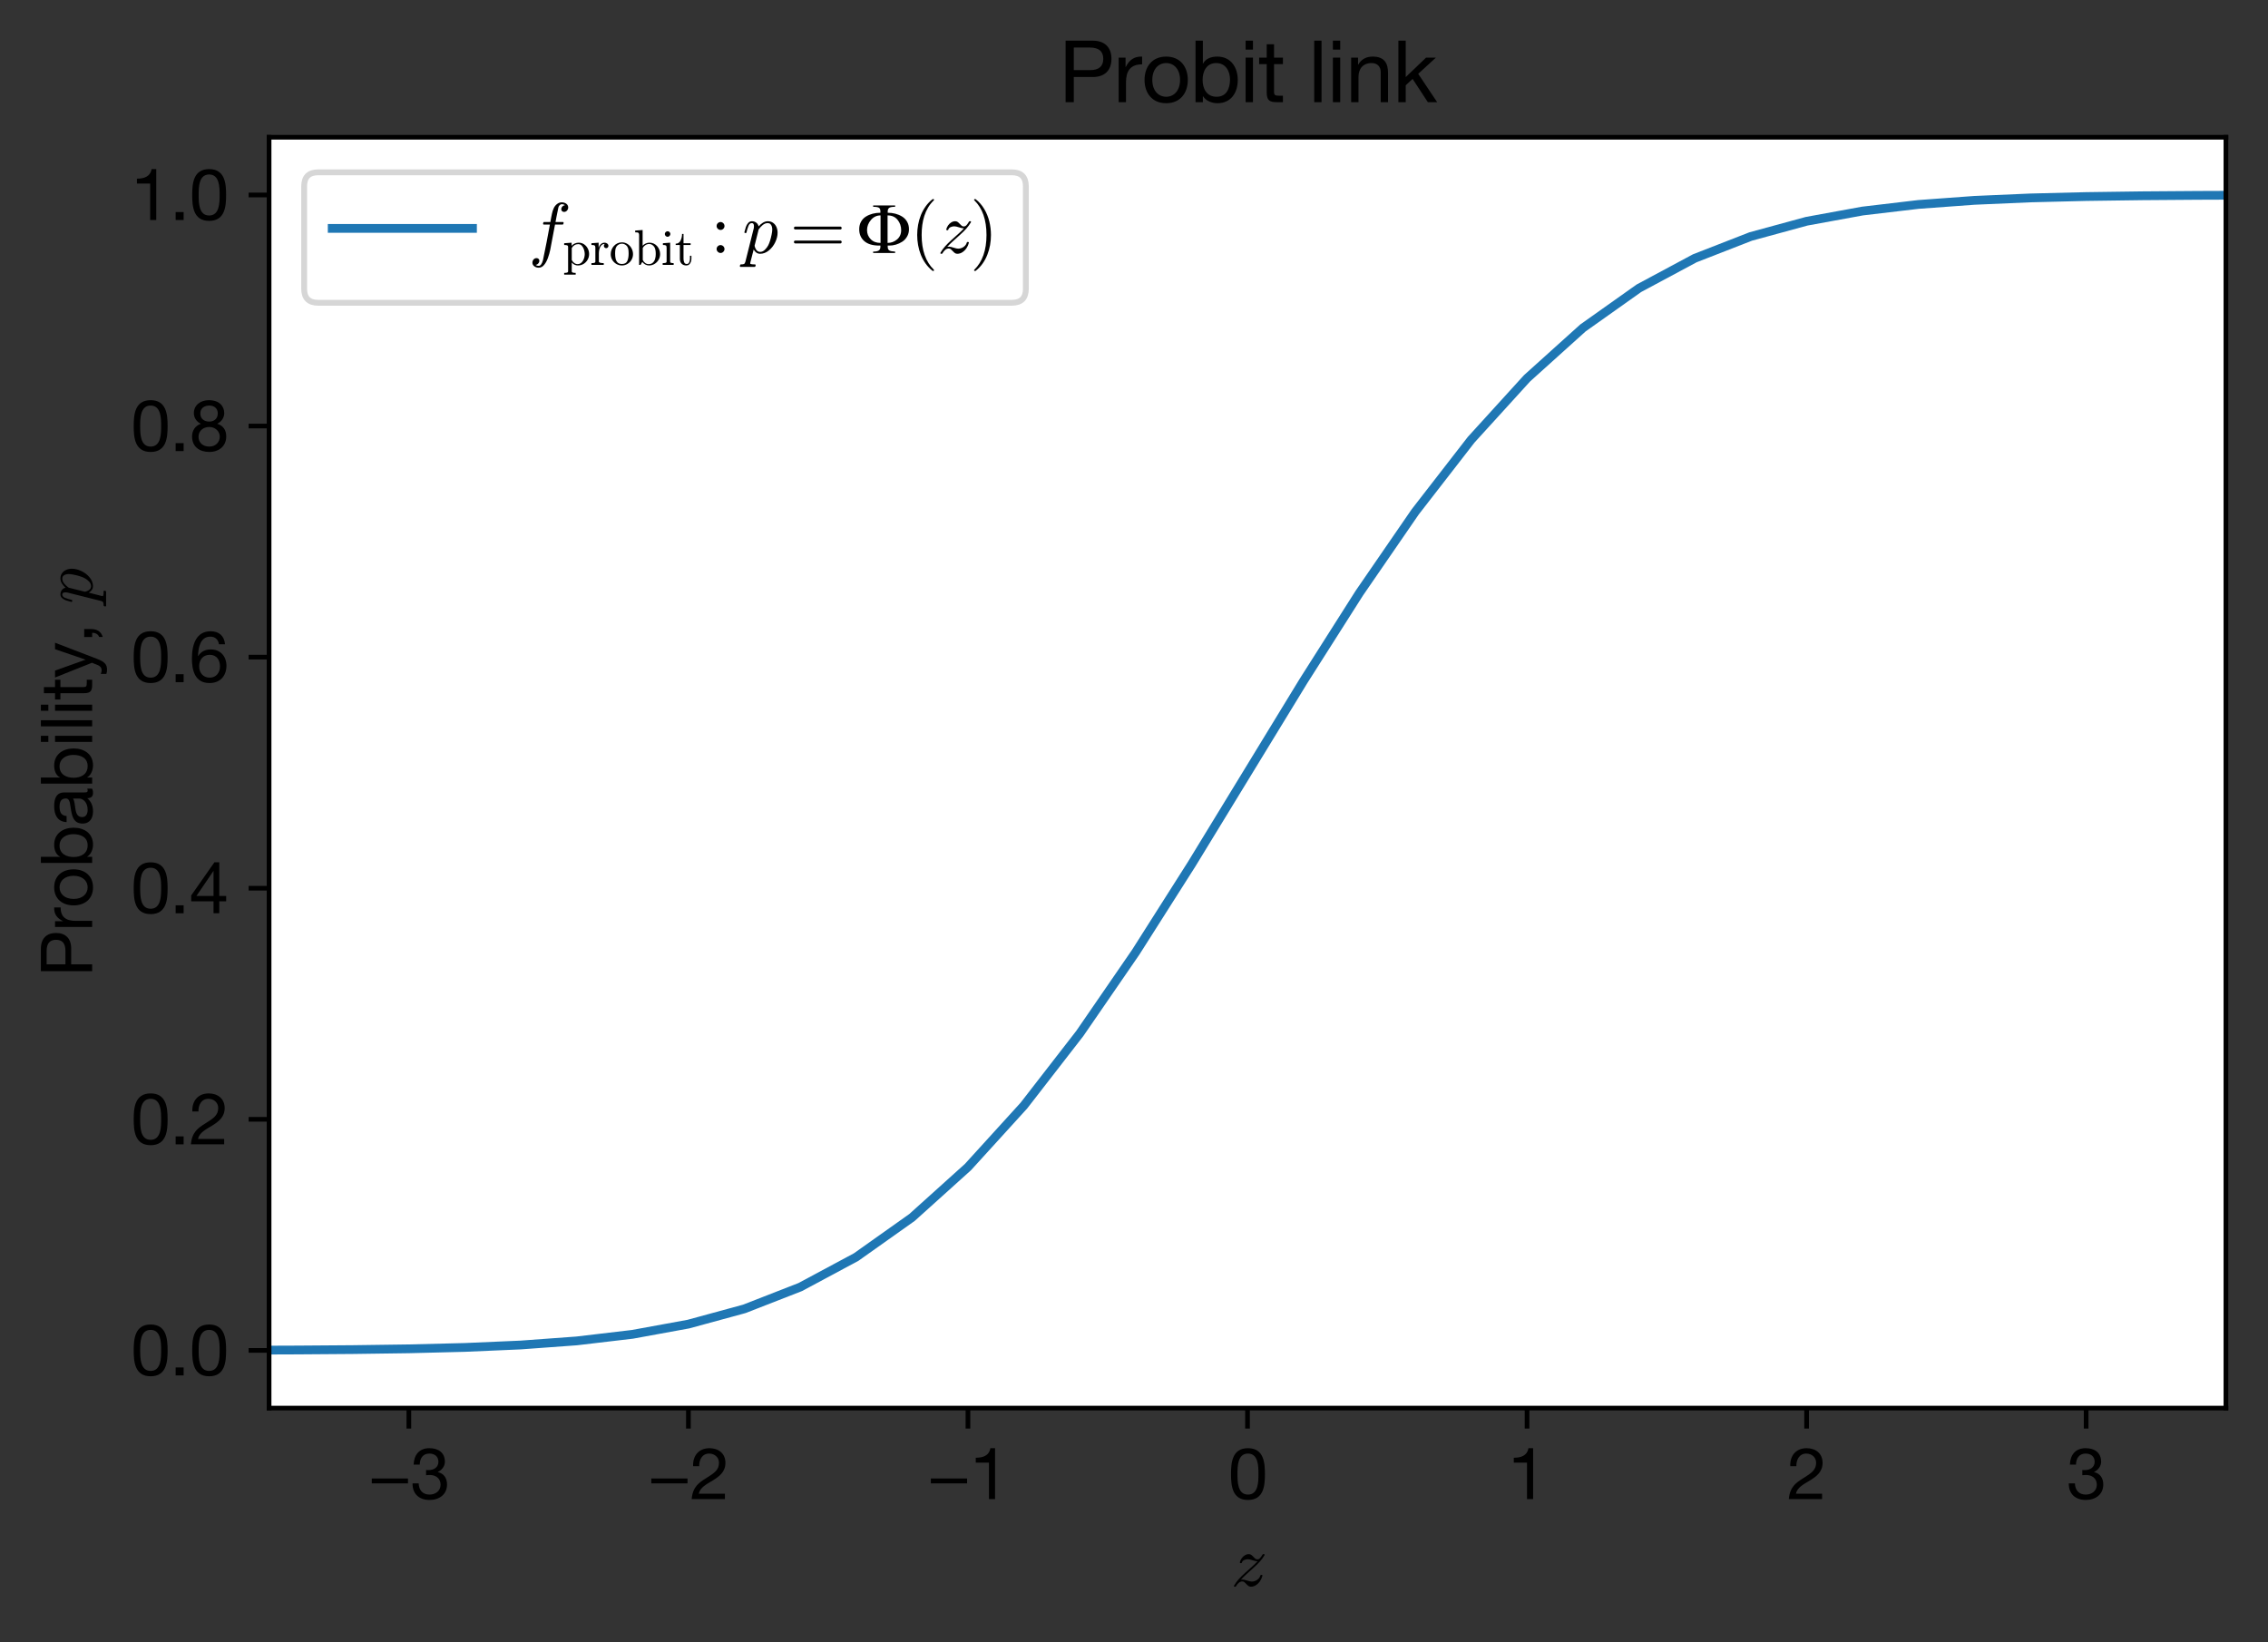 <?xml version="1.0" encoding="utf-8" standalone="no"?>
<!DOCTYPE svg PUBLIC "-//W3C//DTD SVG 1.1//EN"
  "http://www.w3.org/Graphics/SVG/1.1/DTD/svg11.dtd">
<svg height="281.011pt" version="1.1" viewBox="0 0 388.038 281.011" width="388.038pt" xmlns="http://www.w3.org/2000/svg" xmlns:xlink="http://www.w3.org/1999/xlink">
 <rect x="0" y="0" width="388.038" height="281.011" fill="#333333" stroke="none"/>
 <defs>
  <style type="text/css">*{stroke-linecap:butt;stroke-linejoin:round;}</style>
 </defs>
 <g id="figure_1">
  <g id="patch_1">
   <path d="M -0 281.011 
L 388.038 281.011 
L 388.038 0 
L -0 0 
z
" style="fill:none;"/>
  </g>
  <g id="axes_1">
   <g id="patch_2">
    <path d="M 46.038 240.923 
L 380.838 240.923 
L 380.838 23.483 
L 46.038 23.483 
z
" style="fill:#ffffff;"/>
   </g>
   <g id="matplotlib.axis_1">
    <g id="xtick_1">
     <g id="line2d_1">
      <defs>
       <path d="M 0 0 
L 0 3.5 
" id="m47fa57d85b" style="stroke:#000000;stroke-width:0.8;"/>
      </defs>
      <g>
       <use style="stroke:#000000;stroke-width:0.8;" x="69.952" xlink:href="#m47fa57d85b" y="240.923"/>
      </g>
     </g>
     <g id="text_1">
      <!-- −3 -->
      <g transform="translate(63.017 256.491)scale(0.12 -0.12)">
       <defs>
        <path d="M 307 1402 
L 3533 1402 
L 3533 1837 
L 307 1837 
L 307 1402 
z
" id="HelveticaNeueLTStd-Roman-2212" transform="scale(0.016)"/>
        <path d="M 1395 2131 
C 1498 2144 1613 2150 1722 2150 
C 2259 2150 2688 1850 2688 1280 
C 2688 730 2234 403 1702 403 
C 1082 403 755 813 736 1402 
L 192 1402 
C 173 467 781 -77 1702 -77 
C 2554 -77 3264 397 3264 1306 
C 3264 1850 2995 2285 2445 2406 
L 2445 2419 
C 2790 2579 3072 2925 3072 3322 
C 3072 4160 2477 4538 1690 4538 
C 781 4538 320 3936 288 3072 
L 832 3072 
C 838 3603 1094 4058 1690 4058 
C 2150 4058 2496 3802 2496 3328 
C 2496 2835 2093 2586 1632 2586 
C 1555 2586 1478 2586 1395 2592 
L 1395 2131 
z
" id="HelveticaNeueLTStd-Roman-33" transform="scale(0.016)"/>
       </defs>
       <use xlink:href="#HelveticaNeueLTStd-Roman-2212"/>
       <use x="60" xlink:href="#HelveticaNeueLTStd-Roman-33"/>
      </g>
     </g>
    </g>
    <g id="xtick_2">
     <g id="line2d_2">
      <g>
       <use style="stroke:#000000;stroke-width:0.8;" x="117.781" xlink:href="#m47fa57d85b" y="240.923"/>
      </g>
     </g>
     <g id="text_2">
      <!-- −2 -->
      <g transform="translate(110.845 256.491)scale(0.12 -0.12)">
       <defs>
        <path d="M 826 2931 
C 806 3475 1075 4058 1709 4058 
C 2189 4058 2586 3731 2586 3238 
C 2586 2611 2195 2330 1427 1856 
C 787 1459 243 1075 154 0 
L 3117 0 
L 3117 480 
L 787 480 
C 896 1043 1491 1331 2061 1677 
C 2624 2029 3162 2432 3162 3232 
C 3162 4077 2534 4538 1741 4538 
C 781 4538 237 3853 282 2931 
L 826 2931 
z
" id="HelveticaNeueLTStd-Roman-32" transform="scale(0.016)"/>
       </defs>
       <use xlink:href="#HelveticaNeueLTStd-Roman-2212"/>
       <use x="60" xlink:href="#HelveticaNeueLTStd-Roman-32"/>
      </g>
     </g>
    </g>
    <g id="xtick_3">
     <g id="line2d_3">
      <g>
       <use style="stroke:#000000;stroke-width:0.8;" x="165.61" xlink:href="#m47fa57d85b" y="240.923"/>
      </g>
     </g>
     <g id="text_3">
      <!-- −1 -->
      <g transform="translate(158.674 256.491)scale(0.12 -0.12)">
       <defs>
        <path d="M 2278 4538 
L 1862 4538 
C 1741 3853 1178 3686 557 3686 
L 557 3251 
L 1734 3251 
L 1734 0 
L 2278 0 
L 2278 4538 
z
" id="HelveticaNeueLTStd-Roman-31" transform="scale(0.016)"/>
       </defs>
       <use xlink:href="#HelveticaNeueLTStd-Roman-2212"/>
       <use x="60" xlink:href="#HelveticaNeueLTStd-Roman-31"/>
      </g>
     </g>
    </g>
    <g id="xtick_4">
     <g id="line2d_4">
      <g>
       <use style="stroke:#000000;stroke-width:0.8;" x="213.438" xlink:href="#m47fa57d85b" y="240.923"/>
      </g>
     </g>
     <g id="text_4">
      <!-- 0 -->
      <g transform="translate(210.102 256.491)scale(0.12 -0.12)">
       <defs>
        <path d="M 269 2227 
C 269 1229 358 -77 1779 -77 
C 3200 -77 3290 1229 3290 2227 
C 3290 3232 3200 4538 1779 4538 
C 358 4538 269 3232 269 2227 
z
M 845 2234 
C 845 2906 851 4058 1779 4058 
C 2707 4058 2714 2906 2714 2234 
C 2714 1555 2707 403 1779 403 
C 851 403 845 1555 845 2234 
z
" id="HelveticaNeueLTStd-Roman-30" transform="scale(0.016)"/>
       </defs>
       <use xlink:href="#HelveticaNeueLTStd-Roman-30"/>
      </g>
     </g>
    </g>
    <g id="xtick_5">
     <g id="line2d_5">
      <g>
       <use style="stroke:#000000;stroke-width:0.8;" x="261.267" xlink:href="#m47fa57d85b" y="240.923"/>
      </g>
     </g>
     <g id="text_5">
      <!-- 1 -->
      <g transform="translate(257.931 256.491)scale(0.12 -0.12)">
       <use xlink:href="#HelveticaNeueLTStd-Roman-31"/>
      </g>
     </g>
    </g>
    <g id="xtick_6">
     <g id="line2d_6">
      <g>
       <use style="stroke:#000000;stroke-width:0.8;" x="309.095" xlink:href="#m47fa57d85b" y="240.923"/>
      </g>
     </g>
     <g id="text_6">
      <!-- 2 -->
      <g transform="translate(305.76 256.491)scale(0.12 -0.12)">
       <use xlink:href="#HelveticaNeueLTStd-Roman-32"/>
      </g>
     </g>
    </g>
    <g id="xtick_7">
     <g id="line2d_7">
      <g>
       <use style="stroke:#000000;stroke-width:0.8;" x="356.924" xlink:href="#m47fa57d85b" y="240.923"/>
      </g>
     </g>
     <g id="text_7">
      <!-- 3 -->
      <g transform="translate(353.588 256.491)scale(0.12 -0.12)">
       <use xlink:href="#HelveticaNeueLTStd-Roman-33"/>
      </g>
     </g>
    </g>
    <g id="text_8">
     <!-- $z$ -->
     <g transform="translate(210.618 271.436)scale(0.12 -0.12)">
      <defs>
       <path d="M 313 -72 
Q 263 -72 263 -13 
Q 263 19 275 31 
Q 447 328 689 598 
Q 931 869 1239 1145 
Q 1547 1422 1858 1700 
Q 2169 1978 2363 2194 
L 2338 2194 
Q 2197 2194 1925 2284 
Q 1653 2375 1497 2375 
Q 1328 2375 1168 2301 
Q 1009 2228 966 2075 
Q 956 2028 916 2028 
L 838 2028 
Q 788 2028 788 2094 
L 788 2113 
Q 838 2300 952 2462 
Q 1066 2625 1233 2726 
Q 1400 2828 1581 2828 
Q 1709 2828 1793 2770 
Q 1878 2713 1990 2591 
Q 2103 2469 2173 2416 
Q 2244 2363 2350 2363 
Q 2491 2363 2602 2491 
Q 2713 2619 2822 2809 
Q 2841 2828 2869 2828 
L 2944 2828 
Q 2966 2828 2980 2812 
Q 2994 2797 2994 2772 
Q 2994 2750 2981 2731 
Q 2809 2434 2579 2176 
Q 2350 1919 1979 1586 
Q 1609 1253 1354 1023 
Q 1100 794 878 550 
Q 928 563 1013 563 
Q 1169 563 1439 473 
Q 1709 384 1856 384 
Q 2016 384 2178 453 
Q 2341 522 2459 647 
Q 2578 772 2619 934 
Q 2634 978 2669 978 
L 2747 978 
Q 2772 978 2787 958 
Q 2803 938 2803 916 
Q 2803 909 2797 897 
Q 2738 653 2591 433 
Q 2444 213 2230 70 
Q 2016 -72 1772 -72 
Q 1650 -72 1565 -15 
Q 1481 41 1367 164 
Q 1253 288 1181 342 
Q 1109 397 1006 397 
Q 688 397 434 -50 
Q 413 -72 391 -72 
L 313 -72 
z
" id="Cmmi10-7a" transform="scale(0.016)"/>
      </defs>
      <use transform="translate(0 0.812)" xlink:href="#Cmmi10-7a"/>
     </g>
    </g>
   </g>
   <g id="matplotlib.axis_2">
    <g id="ytick_1">
     <g id="line2d_8">
      <defs>
       <path d="M 0 0 
L -3.5 0 
" id="m545b09f879" style="stroke:#000000;stroke-width:0.8;"/>
      </defs>
      <g>
       <use style="stroke:#000000;stroke-width:0.8;" x="46.038" xlink:href="#m545b09f879" y="231.045"/>
      </g>
     </g>
     <g id="text_9">
      <!-- 0.0 -->
      <g transform="translate(22.36 235.329)scale(0.12 -0.12)">
       <defs>
        <path d="M 531 0 
L 1242 0 
L 1242 710 
L 531 710 
L 531 0 
z
" id="HelveticaNeueLTStd-Roman-2e" transform="scale(0.016)"/>
       </defs>
       <use xlink:href="#HelveticaNeueLTStd-Roman-30"/>
       <use x="55.6" xlink:href="#HelveticaNeueLTStd-Roman-2e"/>
       <use x="83.4" xlink:href="#HelveticaNeueLTStd-Roman-30"/>
      </g>
     </g>
    </g>
    <g id="ytick_2">
     <g id="line2d_9">
      <g>
       <use style="stroke:#000000;stroke-width:0.8;" x="46.038" xlink:href="#m545b09f879" y="191.508"/>
      </g>
     </g>
     <g id="text_10">
      <!-- 0.2 -->
      <g transform="translate(22.36 195.792)scale(0.12 -0.12)">
       <use xlink:href="#HelveticaNeueLTStd-Roman-30"/>
       <use x="55.6" xlink:href="#HelveticaNeueLTStd-Roman-2e"/>
       <use x="83.4" xlink:href="#HelveticaNeueLTStd-Roman-32"/>
      </g>
     </g>
    </g>
    <g id="ytick_3">
     <g id="line2d_10">
      <g>
       <use style="stroke:#000000;stroke-width:0.8;" x="46.038" xlink:href="#m545b09f879" y="151.971"/>
      </g>
     </g>
     <g id="text_11">
      <!-- 0.4 -->
      <g transform="translate(22.36 156.255)scale(0.12 -0.12)">
       <defs>
        <path d="M 2682 4538 
L 2246 4538 
L 179 1587 
L 179 1062 
L 2170 1062 
L 2170 0 
L 2682 0 
L 2682 1062 
L 3296 1062 
L 3296 1542 
L 2682 1542 
L 2682 4538 
z
M 646 1542 
L 2157 3763 
L 2170 3763 
L 2170 1542 
L 646 1542 
z
" id="HelveticaNeueLTStd-Roman-34" transform="scale(0.016)"/>
       </defs>
       <use xlink:href="#HelveticaNeueLTStd-Roman-30"/>
       <use x="55.6" xlink:href="#HelveticaNeueLTStd-Roman-2e"/>
       <use x="83.4" xlink:href="#HelveticaNeueLTStd-Roman-34"/>
      </g>
     </g>
    </g>
    <g id="ytick_4">
     <g id="line2d_11">
      <g>
       <use style="stroke:#000000;stroke-width:0.8;" x="46.038" xlink:href="#m545b09f879" y="112.434"/>
      </g>
     </g>
     <g id="text_12">
      <!-- 0.6 -->
      <g transform="translate(22.36 116.718)scale(0.12 -0.12)">
       <defs>
        <path d="M 1830 2438 
C 2451 2438 2746 1971 2746 1408 
C 2746 870 2419 403 1830 403 
C 1235 403 890 851 890 1414 
C 890 1984 1222 2438 1830 2438 
z
M 3194 3379 
C 3130 4115 2662 4538 1914 4538 
C 621 4538 243 3354 243 2106 
C 243 1152 461 -77 1805 -77 
C 2950 -77 3322 787 3322 1446 
C 3322 2285 2803 2918 1933 2918 
C 1440 2918 1056 2739 800 2323 
L 787 2336 
C 813 3034 960 4058 1888 4058 
C 2317 4058 2598 3789 2650 3379 
L 3194 3379 
z
" id="HelveticaNeueLTStd-Roman-36" transform="scale(0.016)"/>
       </defs>
       <use xlink:href="#HelveticaNeueLTStd-Roman-30"/>
       <use x="55.6" xlink:href="#HelveticaNeueLTStd-Roman-2e"/>
       <use x="83.4" xlink:href="#HelveticaNeueLTStd-Roman-36"/>
      </g>
     </g>
    </g>
    <g id="ytick_5">
     <g id="line2d_12">
      <g>
       <use style="stroke:#000000;stroke-width:0.8;" x="46.038" xlink:href="#m545b09f879" y="72.897"/>
      </g>
     </g>
     <g id="text_13">
      <!-- 0.8 -->
      <g transform="translate(22.36 77.181)scale(0.12 -0.12)">
       <defs>
        <path d="M 832 1280 
C 832 1805 1254 2150 1792 2150 
C 2304 2150 2726 1779 2726 1286 
C 2726 781 2342 403 1798 403 
C 1235 403 832 736 832 1280 
z
M 416 3379 
C 416 2970 672 2592 1050 2438 
C 544 2259 256 1843 256 1306 
C 256 378 928 -77 1798 -77 
C 2637 -77 3302 429 3302 1306 
C 3302 1869 3040 2266 2496 2438 
C 2867 2605 3123 2976 3123 3379 
C 3123 3955 2739 4538 1747 4538 
C 1050 4538 416 4128 416 3379 
z
M 992 3360 
C 992 3814 1350 4058 1786 4058 
C 2227 4058 2547 3814 2547 3360 
C 2547 2899 2227 2630 1798 2630 
C 1350 2630 992 2861 992 3360 
z
" id="HelveticaNeueLTStd-Roman-38" transform="scale(0.016)"/>
       </defs>
       <use xlink:href="#HelveticaNeueLTStd-Roman-30"/>
       <use x="55.6" xlink:href="#HelveticaNeueLTStd-Roman-2e"/>
       <use x="83.4" xlink:href="#HelveticaNeueLTStd-Roman-38"/>
      </g>
     </g>
    </g>
    <g id="ytick_6">
     <g id="line2d_13">
      <g>
       <use style="stroke:#000000;stroke-width:0.8;" x="46.038" xlink:href="#m545b09f879" y="33.36"/>
      </g>
     </g>
     <g id="text_14">
      <!-- 1.0 -->
      <g transform="translate(22.36 37.644)scale(0.12 -0.12)">
       <use xlink:href="#HelveticaNeueLTStd-Roman-31"/>
       <use x="55.6" xlink:href="#HelveticaNeueLTStd-Roman-2e"/>
       <use x="83.4" xlink:href="#HelveticaNeueLTStd-Roman-30"/>
      </g>
     </g>
    </g>
    <g id="text_15">
     <!-- Probability, $p$ -->
     <g transform="translate(15.84 167.123)rotate(-90)scale(0.12 -0.12)">
      <defs>
       <path d="M 499 0 
L 1107 0 
L 1107 1869 
L 2502 1869 
C 3411 1862 3904 2374 3904 3219 
C 3904 4064 3411 4570 2502 4570 
L 499 4570 
L 499 0 
z
M 1107 4058 
L 2298 4058 
C 2982 4058 3296 3763 3296 3219 
C 3296 2675 2982 2374 2298 2381 
L 1107 2381 
L 1107 4058 
z
" id="HelveticaNeueLTStd-Roman-50" transform="scale(0.016)"/>
       <path d="M 390 0 
L 934 0 
L 934 1472 
C 934 2310 1254 2810 2131 2810 
L 2131 3386 
C 1542 3405 1178 3142 915 2611 
L 902 2611 
L 902 3309 
L 390 3309 
L 390 0 
z
" id="HelveticaNeueLTStd-Roman-72" transform="scale(0.016)"/>
       <path d="M 230 1651 
C 230 685 787 -77 1837 -77 
C 2886 -77 3443 685 3443 1651 
C 3443 2624 2886 3386 1837 3386 
C 787 3386 230 2624 230 1651 
z
M 806 1651 
C 806 2458 1267 2906 1837 2906 
C 2406 2906 2867 2458 2867 1651 
C 2867 851 2406 403 1837 403 
C 1267 403 806 851 806 1651 
z
" id="HelveticaNeueLTStd-Roman-6f" transform="scale(0.016)"/>
       <path d="M 2989 1683 
C 2989 1037 2739 403 1997 403 
C 1248 403 954 1005 954 1658 
C 954 2278 1235 2906 1965 2906 
C 2669 2906 2989 2304 2989 1683 
z
M 429 0 
L 973 0 
L 973 442 
L 986 442 
C 1229 51 1715 -77 2054 -77 
C 3066 -77 3565 710 3565 1645 
C 3565 2579 3059 3386 2042 3386 
C 1587 3386 1165 3226 986 2861 
L 973 2861 
L 973 4570 
L 429 4570 
L 429 0 
z
" id="HelveticaNeueLTStd-Roman-62" transform="scale(0.016)"/>
       <path d="M 2458 1152 
C 2458 851 2163 403 1446 403 
C 1114 403 806 531 806 890 
C 806 1293 1114 1421 1472 1485 
C 1837 1549 2246 1555 2458 1709 
L 2458 1152 
z
M 3341 435 
C 3270 410 3219 403 3174 403 
C 3002 403 3002 518 3002 774 
L 3002 2477 
C 3002 3251 2355 3386 1760 3386 
C 1024 3386 390 3098 358 2278 
L 902 2278 
C 928 2765 1267 2906 1728 2906 
C 2074 2906 2464 2829 2464 2355 
C 2464 1946 1952 1984 1350 1869 
C 787 1760 230 1600 230 851 
C 230 192 723 -77 1325 -77 
C 1786 -77 2189 83 2490 435 
C 2490 77 2669 -77 2950 -77 
C 3123 -77 3245 -45 3341 13 
L 3341 435 
z
" id="HelveticaNeueLTStd-Roman-61" transform="scale(0.016)"/>
       <path d="M 442 0 
L 986 0 
L 986 3309 
L 442 3309 
L 442 0 
z
M 986 4570 
L 442 4570 
L 442 3904 
L 986 3904 
L 986 4570 
z
" id="HelveticaNeueLTStd-Roman-69" transform="scale(0.016)"/>
       <path d="M 442 0 
L 986 0 
L 986 4570 
L 442 4570 
L 442 0 
z
" id="HelveticaNeueLTStd-Roman-6c" transform="scale(0.016)"/>
       <path d="M 1165 4301 
L 621 4301 
L 621 3309 
L 58 3309 
L 58 2829 
L 621 2829 
L 621 723 
C 621 115 845 0 1408 0 
L 1824 0 
L 1824 480 
L 1574 480 
C 1235 480 1165 525 1165 774 
L 1165 2829 
L 1824 2829 
L 1824 3309 
L 1165 3309 
L 1165 4301 
z
" id="HelveticaNeueLTStd-Roman-74" transform="scale(0.016)"/>
       <path d="M 3149 3309 
L 2573 3309 
L 1645 602 
L 1632 602 
L 666 3309 
L 51 3309 
L 1363 19 
L 1139 -544 
C 1037 -736 915 -845 691 -845 
C 582 -845 474 -800 371 -768 
L 371 -1267 
C 493 -1312 621 -1325 749 -1325 
C 1235 -1325 1459 -1088 1709 -442 
L 3149 3309 
z
" id="HelveticaNeueLTStd-Roman-79" transform="scale(0.016)"/>
       <path d="M 531 0 
L 909 0 
C 922 -205 826 -525 538 -621 
L 538 -941 
C 1030 -800 1242 -416 1242 64 
L 1242 710 
L 531 710 
L 531 0 
z
" id="HelveticaNeueLTStd-Roman-2c" transform="scale(0.016)"/>
       <path id="HelveticaNeueLTStd-Roman-20" transform="scale(0.016)"/>
       <path d="M -159 -1241 
Q -219 -1241 -219 -1159 
Q -197 -1019 -134 -1019 
Q 66 -1019 145 -983 
Q 225 -947 269 -800 
L 991 2081 
Q 1038 2200 1038 2388 
Q 1038 2663 850 2663 
Q 650 2663 553 2423 
Q 456 2184 366 1819 
Q 366 1778 313 1778 
L 238 1778 
Q 222 1778 203 1801 
Q 184 1825 184 1844 
Q 253 2122 317 2315 
Q 381 2509 517 2668 
Q 653 2828 856 2828 
Q 1075 2828 1240 2704 
Q 1406 2581 1453 2369 
Q 1628 2572 1840 2700 
Q 2053 2828 2278 2828 
Q 2547 2828 2745 2684 
Q 2944 2541 3044 2308 
Q 3144 2075 3144 1806 
Q 3144 1394 2933 953 
Q 2722 513 2361 220 
Q 2000 -72 1588 -72 
Q 1400 -72 1248 34 
Q 1097 141 1013 313 
L 722 -825 
Q 706 -919 703 -934 
Q 703 -1019 1125 -1019 
Q 1191 -1019 1191 -1100 
Q 1169 -1184 1155 -1212 
Q 1141 -1241 1081 -1241 
L -159 -1241 
z
M 1594 97 
Q 1816 97 2006 280 
Q 2197 463 2316 691 
Q 2403 863 2479 1111 
Q 2556 1359 2612 1640 
Q 2669 1922 2669 2088 
Q 2669 2234 2630 2362 
Q 2591 2491 2502 2577 
Q 2413 2663 2266 2663 
Q 2031 2663 1823 2495 
Q 1616 2328 1447 2081 
L 1447 2059 
L 1094 647 
Q 1138 419 1263 258 
Q 1388 97 1594 97 
z
" id="Cmmi10-70" transform="scale(0.016)"/>
      </defs>
      <use transform="translate(0 0.594)" xlink:href="#HelveticaNeueLTStd-Roman-50"/>
      <use transform="translate(64.8 0.594)" xlink:href="#HelveticaNeueLTStd-Roman-72"/>
      <use transform="translate(98.1 0.594)" xlink:href="#HelveticaNeueLTStd-Roman-6f"/>
      <use transform="translate(155.5 0.594)" xlink:href="#HelveticaNeueLTStd-Roman-62"/>
      <use transform="translate(214.8 0.594)" xlink:href="#HelveticaNeueLTStd-Roman-61"/>
      <use transform="translate(268.5 0.594)" xlink:href="#HelveticaNeueLTStd-Roman-62"/>
      <use transform="translate(327.8 0.594)" xlink:href="#HelveticaNeueLTStd-Roman-69"/>
      <use transform="translate(350 0.594)" xlink:href="#HelveticaNeueLTStd-Roman-6c"/>
      <use transform="translate(372.2 0.594)" xlink:href="#HelveticaNeueLTStd-Roman-69"/>
      <use transform="translate(394.4 0.594)" xlink:href="#HelveticaNeueLTStd-Roman-74"/>
      <use transform="translate(425.9 0.594)" xlink:href="#HelveticaNeueLTStd-Roman-79"/>
      <use transform="translate(475.9 0.594)" xlink:href="#HelveticaNeueLTStd-Roman-2c"/>
      <use transform="translate(503.7 0.594)" xlink:href="#HelveticaNeueLTStd-Roman-20"/>
      <use transform="translate(531.5 0.594)" xlink:href="#Cmmi10-70"/>
     </g>
    </g>
   </g>
   <g id="line2d_14">
    <path clip-path="url(#pb00aa9b947)" d="M 22.124 231.039 
L 31.69 231.031 
L 41.255 231.014 
L 50.821 230.979 
L 60.387 230.909 
L 69.952 230.778 
L 79.518 230.54 
L 89.084 230.124 
L 98.65 229.425 
L 108.215 228.297 
L 117.781 226.548 
L 127.347 223.942 
L 136.912 220.212 
L 146.478 215.081 
L 156.044 208.298 
L 165.61 199.681 
L 175.175 189.164 
L 184.741 176.829 
L 194.307 162.927 
L 203.872 147.871 
L 213.438 132.202 
L 223.004 116.534 
L 232.57 101.478 
L 242.135 87.576 
L 251.701 75.241 
L 261.267 64.724 
L 270.832 56.107 
L 280.398 49.324 
L 289.964 44.193 
L 299.53 40.463 
L 309.095 37.857 
L 318.661 36.108 
L 328.227 34.98 
L 337.792 34.281 
L 347.358 33.865 
L 356.924 33.627 
L 366.49 33.496 
L 376.055 33.426 
L 385.621 33.391 
L 389.038 33.385 
" style="fill:none;stroke:#1f77b4;stroke-linecap:square;stroke-width:1.5;"/>
   </g>
   <g id="patch_3">
    <path d="M 46.038 240.923 
L 46.038 23.483 
" style="fill:none;stroke:#000000;stroke-linecap:square;stroke-linejoin:miter;stroke-width:0.8;"/>
   </g>
   <g id="patch_4">
    <path d="M 380.838 240.923 
L 380.838 23.483 
" style="fill:none;stroke:#000000;stroke-linecap:square;stroke-linejoin:miter;stroke-width:0.8;"/>
   </g>
   <g id="patch_5">
    <path d="M 46.038 240.923 
L 380.838 240.923 
" style="fill:none;stroke:#000000;stroke-linecap:square;stroke-linejoin:miter;stroke-width:0.8;"/>
   </g>
   <g id="patch_6">
    <path d="M 46.038 23.483 
L 380.838 23.483 
" style="fill:none;stroke:#000000;stroke-linecap:square;stroke-linejoin:miter;stroke-width:0.8;"/>
   </g>
   <g id="text_16">
    <!-- Probit link -->
    <g transform="translate(181.167 17.483)scale(0.144 -0.144)">
     <defs>
      <path d="M 410 0 
L 954 0 
L 954 1869 
C 954 2464 1274 2906 1933 2906 
C 2349 2906 2605 2643 2605 2240 
L 2605 0 
L 3149 0 
L 3149 2176 
C 3149 2886 2880 3386 2010 3386 
C 1536 3386 1165 3194 934 2784 
L 922 2784 
L 922 3309 
L 410 3309 
L 410 0 
z
" id="HelveticaNeueLTStd-Roman-6e" transform="scale(0.016)"/>
      <path d="M 442 0 
L 986 0 
L 986 1254 
L 1498 1728 
L 2630 0 
L 3322 0 
L 1914 2106 
L 3226 3309 
L 2496 3309 
L 986 1862 
L 986 4570 
L 442 4570 
L 442 0 
z
" id="HelveticaNeueLTStd-Roman-6b" transform="scale(0.016)"/>
     </defs>
     <use xlink:href="#HelveticaNeueLTStd-Roman-50"/>
     <use x="64.8" xlink:href="#HelveticaNeueLTStd-Roman-72"/>
     <use x="98.1" xlink:href="#HelveticaNeueLTStd-Roman-6f"/>
     <use x="155.5" xlink:href="#HelveticaNeueLTStd-Roman-62"/>
     <use x="214.8" xlink:href="#HelveticaNeueLTStd-Roman-69"/>
     <use x="237" xlink:href="#HelveticaNeueLTStd-Roman-74"/>
     <use x="268.5" xlink:href="#HelveticaNeueLTStd-Roman-20"/>
     <use x="296.3" xlink:href="#HelveticaNeueLTStd-Roman-6c"/>
     <use x="318.5" xlink:href="#HelveticaNeueLTStd-Roman-69"/>
     <use x="340.7" xlink:href="#HelveticaNeueLTStd-Roman-6e"/>
     <use x="396.3" xlink:href="#HelveticaNeueLTStd-Roman-6b"/>
    </g>
   </g>
   <g id="legend_1">
    <g id="patch_7">
     <path d="M 54.438 51.803 
L 173.118 51.803 
Q 175.518 51.803 175.518 49.403 
L 175.518 31.883 
Q 175.518 29.483 173.118 29.483 
L 54.438 29.483 
Q 52.038 29.483 52.038 31.883 
L 52.038 49.403 
Q 52.038 51.803 54.438 51.803 
z
" style="fill:#ffffff;opacity:0.8;stroke:#cccccc;stroke-linejoin:miter;"/>
    </g>
    <g id="line2d_15">
     <path d="M 56.838 39.083 
L 80.838 39.083 
" style="fill:none;stroke:#1f77b4;stroke-linecap:square;stroke-width:1.5;"/>
    </g>
    <g id="line2d_16"/>
    <g id="text_17">
     <!-- $f_\mathrm{probit}: p = Φ(z)$ -->
     <g transform="translate(90.438 43.282)scale(0.12 -0.12)">
      <defs>
       <path d="M 622 -1056 
Q 741 -1147 909 -1147 
Q 1138 -1147 1281 -641 
Q 1341 -397 1606 966 
L 1900 2534 
L 1350 2534 
Q 1288 2534 1288 2619 
Q 1313 2759 1369 2759 
L 1941 2759 
L 2016 3175 
Q 2053 3369 2084 3508 
Q 2116 3647 2152 3765 
Q 2188 3884 2259 4031 
Q 2369 4241 2555 4377 
Q 2741 4513 2956 4513 
Q 3097 4513 3230 4461 
Q 3363 4409 3447 4306 
Q 3531 4203 3531 4063 
Q 3531 3900 3423 3779 
Q 3316 3659 3163 3659 
Q 3059 3659 2986 3723 
Q 2913 3788 2913 3891 
Q 2913 4031 3008 4136 
Q 3103 4241 3244 4256 
Q 3125 4347 2950 4347 
Q 2853 4347 2767 4256 
Q 2681 4166 2656 4063 
Q 2616 3900 2478 3181 
L 2400 2759 
L 3059 2759 
Q 3122 2759 3122 2675 
Q 3119 2659 3109 2620 
Q 3100 2581 3083 2557 
Q 3066 2534 3041 2534 
L 2356 2534 
L 2059 972 
Q 2003 631 1929 279 
Q 1856 -72 1723 -442 
Q 1591 -813 1384 -1063 
Q 1178 -1313 897 -1313 
Q 681 -1313 511 -1189 
Q 341 -1066 341 -863 
Q 341 -700 445 -579 
Q 550 -459 709 -459 
Q 816 -459 887 -523 
Q 959 -588 959 -691 
Q 959 -828 857 -942 
Q 756 -1056 622 -1056 
z
" id="Cmmi10-66" transform="scale(0.016)"/>
       <path d="M 166 -1241 
L 166 -1019 
Q 384 -1019 525 -981 
Q 666 -944 666 -813 
L 666 2272 
Q 666 2447 541 2490 
Q 416 2534 166 2534 
L 166 2759 
L 1113 2828 
L 1113 2431 
Q 1288 2625 1520 2726 
Q 1753 2828 2016 2828 
Q 2394 2828 2697 2623 
Q 3000 2419 3170 2086 
Q 3341 1753 3341 1381 
Q 3341 994 3152 659 
Q 2963 325 2636 126 
Q 2309 -72 1919 -72 
Q 1453 -72 1131 306 
L 1131 -813 
Q 1131 -944 1273 -981 
Q 1416 -1019 1631 -1019 
L 1631 -1241 
L 166 -1241 
z
M 1131 622 
Q 1244 394 1444 245 
Q 1644 97 1881 97 
Q 2103 97 2273 215 
Q 2444 334 2559 534 
Q 2675 734 2729 954 
Q 2784 1175 2784 1381 
Q 2784 1638 2692 1936 
Q 2600 2234 2411 2439 
Q 2222 2644 1953 2644 
Q 1694 2644 1476 2511 
Q 1259 2378 1131 2150 
L 1131 622 
z
" id="Cmr10-70" transform="scale(0.016)"/>
       <path d="M 166 0 
L 166 225 
Q 384 225 525 259 
Q 666 294 666 428 
L 666 2175 
Q 666 2347 614 2423 
Q 563 2500 466 2517 
Q 369 2534 166 2534 
L 166 2759 
L 1081 2828 
L 1081 2203 
Q 1184 2481 1375 2654 
Q 1566 2828 1838 2828 
Q 2028 2828 2178 2715 
Q 2328 2603 2328 2419 
Q 2328 2303 2245 2217 
Q 2163 2131 2041 2131 
Q 1922 2131 1837 2215 
Q 1753 2300 1753 2419 
Q 1753 2591 1875 2663 
L 1838 2663 
Q 1578 2663 1414 2475 
Q 1250 2288 1181 2009 
Q 1113 1731 1113 1478 
L 1113 428 
Q 1113 225 1734 225 
L 1734 0 
L 166 0 
z
" id="Cmr10-72" transform="scale(0.016)"/>
       <path d="M 1600 -72 
Q 1216 -72 887 123 
Q 559 319 368 647 
Q 178 975 178 1363 
Q 178 1656 283 1928 
Q 388 2200 583 2414 
Q 778 2628 1037 2748 
Q 1297 2869 1600 2869 
Q 1994 2869 2317 2661 
Q 2641 2453 2828 2104 
Q 3016 1756 3016 1363 
Q 3016 978 2825 648 
Q 2634 319 2307 123 
Q 1981 -72 1600 -72 
z
M 1600 116 
Q 2113 116 2284 487 
Q 2456 859 2456 1434 
Q 2456 1756 2422 1967 
Q 2388 2178 2272 2350 
Q 2200 2456 2089 2536 
Q 1978 2616 1854 2658 
Q 1731 2700 1600 2700 
Q 1400 2700 1220 2609 
Q 1041 2519 922 2350 
Q 803 2169 770 1951 
Q 738 1734 738 1434 
Q 738 1075 800 789 
Q 863 503 1052 309 
Q 1241 116 1600 116 
z
" id="Cmr10-6f" transform="scale(0.016)"/>
       <path d="M 666 0 
L 666 3788 
Q 666 3959 614 4036 
Q 563 4113 466 4130 
Q 369 4147 166 4147 
L 166 4372 
L 1113 4441 
L 1113 2438 
Q 1219 2556 1361 2645 
Q 1503 2734 1665 2781 
Q 1828 2828 1997 2828 
Q 2284 2828 2529 2712 
Q 2775 2597 2956 2394 
Q 3138 2191 3239 1927 
Q 3341 1663 3341 1381 
Q 3341 994 3152 659 
Q 2963 325 2636 126 
Q 2309 -72 1919 -72 
Q 1675 -72 1447 53 
Q 1219 178 1069 384 
L 850 0 
L 666 0 
z
M 1131 628 
Q 1238 394 1438 245 
Q 1638 97 1881 97 
Q 2213 97 2417 287 
Q 2622 478 2703 768 
Q 2784 1059 2784 1381 
Q 2784 1922 2644 2203 
Q 2581 2328 2473 2434 
Q 2366 2541 2233 2602 
Q 2100 2663 1953 2663 
Q 1697 2663 1478 2527 
Q 1259 2391 1131 2163 
L 1131 628 
z
" id="Cmr10-62" transform="scale(0.016)"/>
       <path d="M 197 0 
L 197 225 
Q 416 225 556 259 
Q 697 294 697 428 
L 697 2175 
Q 697 2422 601 2478 
Q 506 2534 225 2534 
L 225 2759 
L 1147 2828 
L 1147 428 
Q 1147 294 1269 259 
Q 1391 225 1594 225 
L 1594 0 
L 197 0 
z
M 469 3928 
Q 469 4069 575 4175 
Q 681 4281 819 4281 
Q 909 4281 993 4234 
Q 1078 4188 1125 4103 
Q 1172 4019 1172 3928 
Q 1172 3791 1065 3684 
Q 959 3578 819 3578 
Q 681 3578 575 3684 
Q 469 3791 469 3928 
z
" id="Cmr10-69" transform="scale(0.016)"/>
       <path d="M 653 769 
L 653 2534 
L 122 2534 
L 122 2700 
Q 541 2700 737 3090 
Q 934 3481 934 3938 
L 1119 3938 
L 1119 2759 
L 2022 2759 
L 2022 2534 
L 1119 2534 
L 1119 781 
Q 1119 516 1208 316 
Q 1297 116 1528 116 
Q 1747 116 1844 327 
Q 1941 538 1941 781 
L 1941 1159 
L 2125 1159 
L 2125 769 
Q 2125 569 2051 373 
Q 1978 178 1834 53 
Q 1691 -72 1484 -72 
Q 1100 -72 876 158 
Q 653 388 653 769 
z
" id="Cmr10-74" transform="scale(0.016)"/>
       <path d="M 538 353 
Q 538 497 644 600 
Q 750 703 891 703 
Q 978 703 1062 656 
Q 1147 609 1194 525 
Q 1241 441 1241 353 
Q 1241 213 1137 106 
Q 1034 0 891 0 
Q 750 0 644 106 
Q 538 213 538 353 
z
M 538 2406 
Q 538 2497 584 2578 
Q 631 2659 714 2709 
Q 797 2759 891 2759 
Q 981 2759 1064 2709 
Q 1147 2659 1194 2578 
Q 1241 2497 1241 2406 
Q 1241 2263 1139 2158 
Q 1038 2053 891 2053 
Q 747 2053 642 2158 
Q 538 2263 538 2406 
z
" id="Cmr10-3a" transform="scale(0.016)"/>
       <path d="M 481 850 
Q 428 850 393 890 
Q 359 931 359 978 
Q 359 1031 393 1068 
Q 428 1106 481 1106 
L 4500 1106 
Q 4547 1106 4581 1068 
Q 4616 1031 4616 978 
Q 4616 931 4581 890 
Q 4547 850 4500 850 
L 481 850 
z
M 481 2094 
Q 428 2094 393 2131 
Q 359 2169 359 2222 
Q 359 2269 393 2309 
Q 428 2350 481 2350 
L 4500 2350 
Q 4547 2350 4581 2309 
Q 4616 2269 4616 2222 
Q 4616 2169 4581 2131 
Q 4547 2094 4500 2094 
L 481 2094 
z
" id="Cmr10-3d" transform="scale(0.016)"/>
       <path d="M 2765 3712 
L 2765 3584 
Q 3117 3584 3440 3501 
Q 3763 3418 4041 3248 
Q 4320 3078 4489 2787 
Q 4659 2496 4659 2112 
Q 4659 1754 4489 1462 
Q 4320 1171 4054 1001 
Q 3789 832 3494 745 
Q 3200 659 2925 659 
L 2765 659 
L 2765 550 
Q 2765 307 2909 224 
Q 3053 141 3424 122 
L 3424 0 
L 1466 0 
L 1466 122 
Q 1798 122 1955 214 
Q 2112 307 2112 544 
L 2112 659 
L 2003 659 
Q 1133 659 678 1056 
Q 224 1453 224 2112 
Q 224 2496 387 2787 
Q 550 3078 828 3248 
Q 1107 3418 1430 3501 
Q 1754 3584 2112 3584 
L 2112 3712 
Q 2112 3942 1987 4028 
Q 1862 4115 1466 4115 
L 1466 4237 
L 3424 4237 
L 3424 4115 
Q 3027 4115 2896 4019 
Q 2765 3923 2765 3712 
z
M 2752 3347 
L 2752 896 
Q 3232 896 3597 1206 
Q 3962 1517 3962 2035 
Q 3962 2554 3645 2950 
Q 3328 3347 2752 3347 
z
M 2125 896 
L 2125 3347 
Q 1613 3347 1267 2940 
Q 922 2534 922 2035 
Q 922 1562 1245 1229 
Q 1568 896 2125 896 
z
" id="STIXGeneral-Regular-3a6" transform="scale(0.016)"/>
       <path d="M 1984 -1588 
Q 1628 -1306 1370 -942 
Q 1113 -578 948 -165 
Q 784 247 703 697 
Q 622 1147 622 1600 
Q 622 2059 703 2509 
Q 784 2959 951 3375 
Q 1119 3791 1378 4153 
Q 1638 4516 1984 4788 
Q 1984 4800 2016 4800 
L 2075 4800 
Q 2094 4800 2109 4783 
Q 2125 4766 2125 4744 
Q 2125 4716 2113 4703 
Q 1800 4397 1592 4047 
Q 1384 3697 1257 3301 
Q 1131 2906 1075 2482 
Q 1019 2059 1019 1600 
Q 1019 -434 2106 -1491 
Q 2125 -1509 2125 -1544 
Q 2125 -1559 2108 -1579 
Q 2091 -1600 2075 -1600 
L 2016 -1600 
Q 1984 -1600 1984 -1588 
z
" id="Cmr10-28" transform="scale(0.016)"/>
       <path d="M 416 -1600 
Q 359 -1600 359 -1544 
Q 359 -1516 372 -1503 
Q 1466 -434 1466 1600 
Q 1466 3634 384 4691 
Q 359 4706 359 4744 
Q 359 4766 376 4783 
Q 394 4800 416 4800 
L 475 4800 
Q 494 4800 506 4788 
Q 966 4425 1272 3906 
Q 1578 3388 1720 2800 
Q 1863 2213 1863 1600 
Q 1863 1147 1786 708 
Q 1709 269 1542 -157 
Q 1375 -584 1119 -945 
Q 863 -1306 506 -1588 
Q 494 -1600 475 -1600 
L 416 -1600 
z
" id="Cmr10-29" transform="scale(0.016)"/>
      </defs>
      <use xlink:href="#Cmmi10-66"/>
      <use transform="translate(48.877 -17.006)scale(0.7)" xlink:href="#Cmr10-70"/>
      <use transform="translate(87.739 -17.006)scale(0.7)" xlink:href="#Cmr10-72"/>
      <use transform="translate(115.117 -17.006)scale(0.7)" xlink:href="#Cmr10-6f"/>
      <use transform="translate(150.117 -17.006)scale(0.7)" xlink:href="#Cmr10-62"/>
      <use transform="translate(188.979 -17.006)scale(0.7)" xlink:href="#Cmr10-69"/>
      <use transform="translate(208.359 -17.006)scale(0.7)" xlink:href="#Cmr10-74"/>
      <use transform="translate(259.468 0)" xlink:href="#Cmr10-3a"/>
      <use transform="translate(304.712 0)" xlink:href="#Cmmi10-70"/>
      <use transform="translate(372.564 0)" xlink:href="#Cmr10-3d"/>
      <use transform="translate(467.808 0)" xlink:href="#STIXGeneral-Regular-3a6"/>
      <use transform="translate(544.108 0)" xlink:href="#Cmr10-28"/>
      <use transform="translate(582.926 0)" xlink:href="#Cmmi10-7a"/>
      <use transform="translate(629.411 0)" xlink:href="#Cmr10-29"/>
     </g>
    </g>
   </g>
  </g>
 </g>
 <defs>
  <clipPath id="pb00aa9b947">
   <rect height="217.44" width="334.8" x="46.038" y="23.483"/>
  </clipPath>
 </defs>
</svg>
